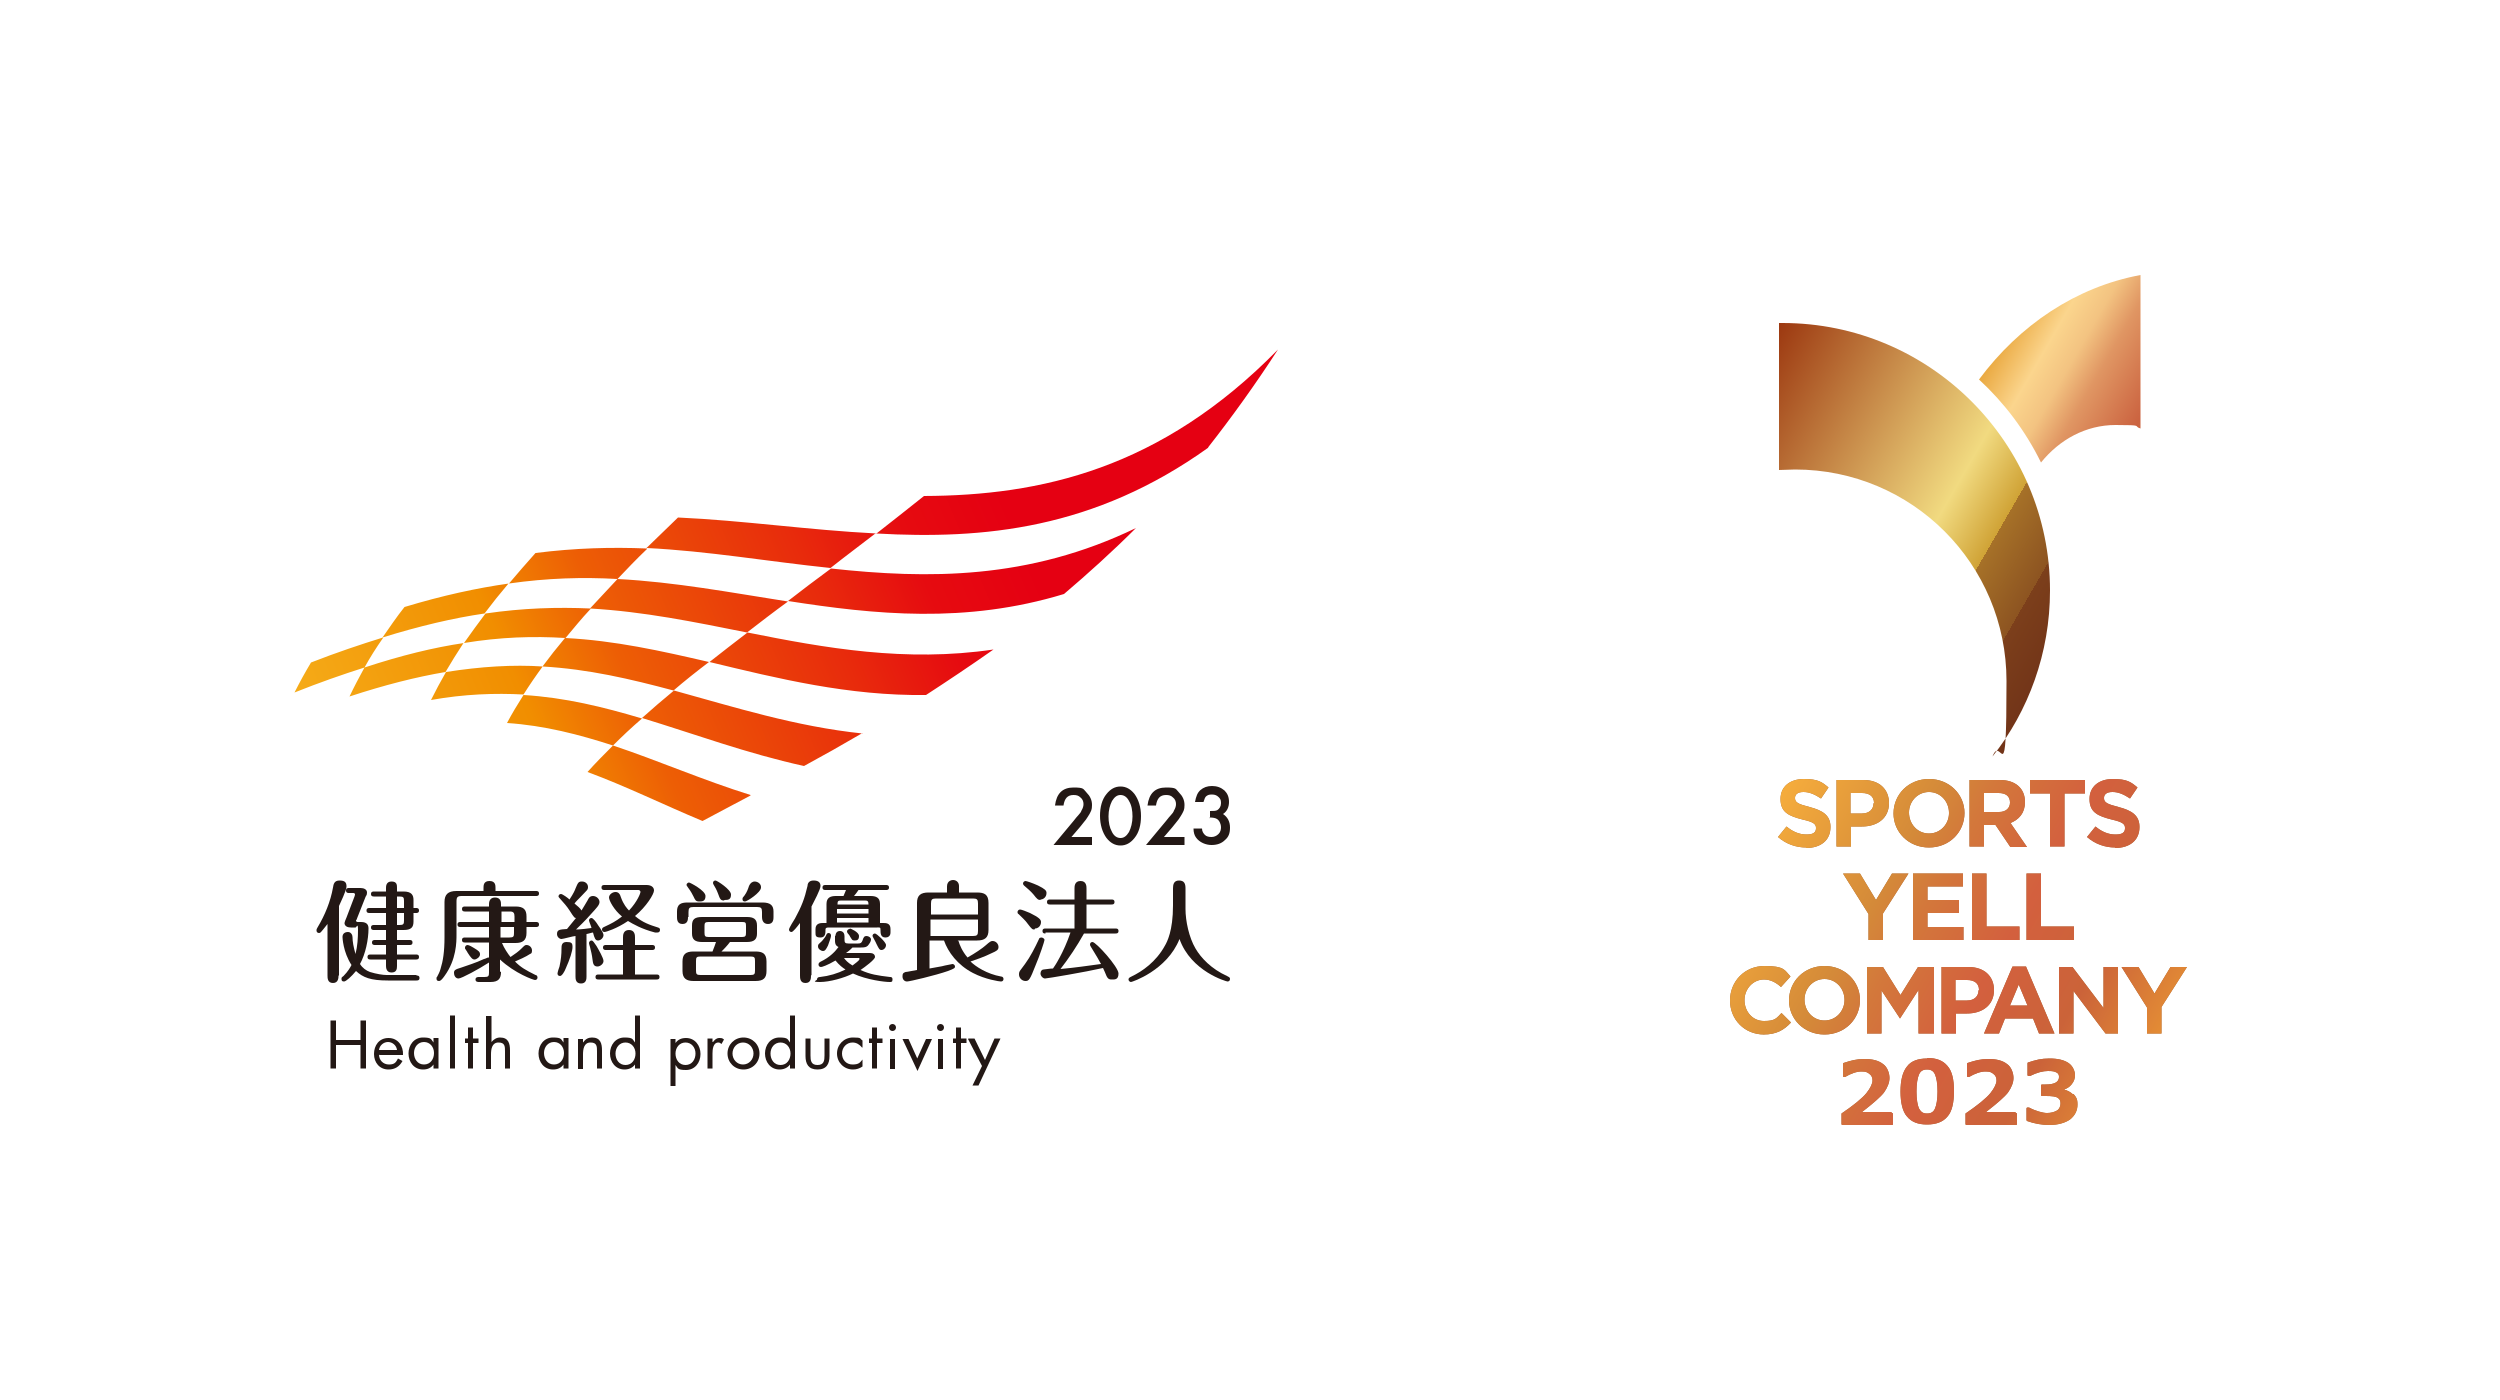 <?xml version="1.0" encoding="UTF-8"?><svg id="a" xmlns="http://www.w3.org/2000/svg" xmlns:xlink="http://www.w3.org/1999/xlink" viewBox="0 0 500 280"><defs><style>.f{fill:url(#d);}.g{fill:url(#e);}.h{fill:url(#c);}.i{fill:url(#b);}.j{fill:none;}.k{fill:#a0673b;}.l{fill:#231815;}</style><linearGradient id="b" x1="344.3" y1="84.6" x2="446.1" y2="143.4" gradientUnits="userSpaceOnUse"><stop offset="0" stop-color="#9c3810"/><stop offset=".4" stop-color="#f1da80"/><stop offset=".5" stop-color="#d0a336"/><stop offset=".5" stop-color="#c59632"/><stop offset=".5" stop-color="#a67128"/><stop offset=".6" stop-color="#8d5421"/><stop offset=".6" stop-color="#7c3f1b"/><stop offset=".7" stop-color="#713318"/><stop offset=".7" stop-color="#6e2f17"/><stop offset=".9" stop-color="#a47227"/><stop offset="1" stop-color="#be922f"/></linearGradient><linearGradient id="c" x1="399.5" y1="63" x2="450.1" y2="92.2" gradientUnits="userSpaceOnUse"><stop offset="0" stop-color="#face00"/><stop offset="0" stop-color="#e39722"/><stop offset=".2" stop-color="#fbd58d"/><stop offset=".3" stop-color="#f3c381"/><stop offset=".4" stop-color="#e09663"/><stop offset=".6" stop-color="#cb6340"/><stop offset=".9" stop-color="#c28e42"/></linearGradient><linearGradient id="d" x1="358.4" y1="151.6" x2="436.3" y2="196.5" gradientTransform="translate(-5.9 13.3)" gradientUnits="userSpaceOnUse"><stop offset="0" stop-color="#face00"/><stop offset="0" stop-color="#f5ac3c"/><stop offset=".3" stop-color="#d48a39"/><stop offset=".4" stop-color="#d3783b"/><stop offset=".6" stop-color="#d3603e"/><stop offset=".8" stop-color="#cb6339"/><stop offset="1" stop-color="#e38c35"/></linearGradient><linearGradient id="e" x1="-57.2" y1="168.7" x2="55.6" y2="55.9" gradientTransform="translate(226.4) skewX(-30)" gradientUnits="userSpaceOnUse"><stop offset="0" stop-color="#f5ab18"/><stop offset=".2" stop-color="#f18e00"/><stop offset=".3" stop-color="#ed5e05"/><stop offset=".5" stop-color="#e82b0c"/><stop offset=".6" stop-color="#e60b10"/><stop offset=".7" stop-color="#e50012"/></linearGradient></defs><path class="i" d="m359,93.9c23.4,0,42.3,18.9,42.3,42.3s-1,10.4-2.8,15.1c7.2-9.1,11.5-20.7,11.5-33.2,0-29.5-24-53.5-53.5-53.5s-.5,0-.7,0v29.4c1.1,0,2.1-.1,3.2-.1Z"/><path class="h" d="m408.2,92.5c3.7-4.6,9-7.5,14.9-7.5s3.4.2,5,.7v-30.7c-12.9,2.4-24.2,10-32.3,20.9,5.1,4.7,9.3,10.3,12.4,16.6Z"/><path class="k" d="m361.2,169.5c-2,0-4-.7-5.6-2.1l1.7-2.1c1.2,1,2.5,1.6,4,1.6s1.9-.5,1.9-1.3h0c0-.8-.5-1.2-2.7-1.7-2.7-.7-4.4-1.4-4.4-4.1h0c0-2.5,1.9-4,4.7-4s3.6.6,4.9,1.7l-1.5,2.2c-1.2-.8-2.3-1.3-3.5-1.3s-1.7.5-1.7,1.2h0c0,.9.6,1.2,2.9,1.8,2.7.7,4.2,1.7,4.2,4h0c0,2.7-2,4.2-4.9,4.2Z"/><path class="k" d="m372.4,165.3h-2.2v4h-2.9v-13.3h5.4c3.2,0,5.1,1.9,5.1,4.6h0c0,3.1-2.4,4.7-5.4,4.7Zm2.4-4.7c0-1.3-.9-2-2.4-2h-2.3v4.1h2.3c1.5,0,2.3-.9,2.3-2h0Z"/><path class="k" d="m385.8,169.5c-4.1,0-7.1-3.1-7.1-6.8h0c0-3.8,3-6.9,7.1-6.9s7.1,3.1,7.1,6.8h0c0,3.8-3,6.9-7.1,6.9Zm4-6.9c0-2.3-1.7-4.2-4-4.2s-4,1.9-4,4.1h0c0,2.3,1.7,4.2,4,4.2s4-1.9,4-4.1h0Z"/><path class="k" d="m402,169.3l-2.9-4.3h-2.3v4.3h-2.9v-13.3h6.1c3.1,0,5,1.7,5,4.4h0c0,2.2-1.2,3.5-2.9,4.2l3.3,4.8h-3.4Zm0-8.8c0-1.3-.9-1.9-2.3-1.9h-2.9v3.8h3c1.4,0,2.2-.8,2.2-1.9h0Z"/><path class="k" d="m412.9,158.7v10.6h-2.9v-10.6h-4v-2.7h11v2.7h-4Z"/><path class="k" d="m423,169.5c-2,0-4-.7-5.6-2.1l1.7-2.1c1.2,1,2.5,1.6,4,1.6s1.9-.5,1.9-1.3h0c0-.8-.5-1.2-2.7-1.7-2.7-.7-4.4-1.4-4.4-4.1h0c0-2.5,1.9-4,4.7-4s3.6.6,4.9,1.7l-1.5,2.2c-1.2-.8-2.3-1.3-3.5-1.3s-1.7.5-1.7,1.2h0c0,.9.6,1.2,2.9,1.8,2.7.7,4.2,1.7,4.2,4h0c0,2.7-2,4.2-4.9,4.2Z"/><path class="k" d="m376.6,182.7v5.3h-2.9v-5.2l-5.1-8.1h3.4l3.2,5.3,3.2-5.3h3.3l-5.1,8Z"/><path class="k" d="m382.6,188v-13.3h10v2.6h-7.1v2.7h6.3v2.6h-6.3v2.8h7.2v2.6h-10.1Z"/><path class="k" d="m394.4,188v-13.3h2.9v10.6h6.6v2.7h-9.6Z"/><path class="k" d="m405.3,188v-13.3h2.9v10.6h6.6v2.7h-9.6Z"/><path class="k" d="m352.8,206.9c-3.9,0-6.8-3-6.8-6.8h0c0-3.8,2.9-6.9,6.9-6.9s4,.8,5.2,2.1l-1.9,2.1c-1-.9-2.1-1.5-3.4-1.5-2.2,0-3.9,1.9-3.9,4.1h0c0,2.3,1.6,4.2,3.9,4.2s2.5-.6,3.5-1.6l1.9,1.9c-1.4,1.5-2.9,2.4-5.5,2.4Z"/><path class="k" d="m364.9,206.9c-4.1,0-7.1-3.1-7.1-6.8h0c0-3.8,3-6.9,7.1-6.9s7.1,3.1,7.1,6.8h0c0,3.8-3,6.9-7.1,6.9Zm4-6.9c0-2.3-1.7-4.2-4-4.2s-4,1.9-4,4.1h0c0,2.3,1.7,4.2,4,4.2s4-1.9,4-4.1h0Z"/><path class="k" d="m383.7,206.7v-8.7l-3.7,5.7h0l-3.7-5.6v8.6h-2.9v-13.3h3.2l3.5,5.6,3.5-5.6h3.2v13.3h-2.9Z"/><path class="k" d="m393.4,202.7h-2.2v4h-2.9v-13.3h5.4c3.2,0,5.1,1.9,5.1,4.6h0c0,3.1-2.4,4.7-5.4,4.7Zm2.4-4.7c0-1.3-.9-2-2.4-2h-2.3v4.1h2.3c1.5,0,2.3-.9,2.3-2h0Z"/><path class="k" d="m407.8,206.7l-1.2-3h-5.6l-1.2,3h-3l5.7-13.4h2.7l5.7,13.4h-3.1Zm-4-9.9l-1.8,4.3h3.5l-1.8-4.3Z"/><path class="k" d="m421.1,206.7l-6.4-8.5v8.5h-2.9v-13.3h2.7l6.2,8.2v-8.2h2.9v13.3h-2.5Z"/><path class="k" d="m432.3,201.4v5.3h-2.9v-5.2l-5.1-8.1h3.4l3.2,5.3,3.2-5.3h3.3l-5.1,8Z"/><path class="k" d="m378.2,222.4h-5.8c2.2-1.7,3.7-3,4.4-3.9.7-1,1.1-2,1.1-2.9s-.4-2.2-1.3-2.8c-.9-.7-2.1-1-3.7-1s-2.7.3-4.2.8c0,0-.1,0-.1.2v2.4c0,0,0,.2.2.2h.2s0,0,0,0c1.2-.7,2.3-1.1,3.3-1.1s1.2.2,1.6.5c.4.3.6.7.6,1.3s-.4,1.5-1.2,2.5c-.8,1-2.5,2.4-5,4.1,0,0,0,0,0,.1v2c0,0,0,.2.2.2h9.9c0,0,.2,0,.2-.2v-2c0,0,0-.2-.2-.2Z"/><path class="k" d="m385.4,211.7c-1.8,0-3.2.5-4,1.6-.9,1.1-1.3,2.8-1.3,5s.4,4,1.3,5c.9,1.1,2.2,1.6,4,1.6s3.2-.5,4.1-1.6c.9-1,1.3-2.8,1.3-5.1s-.4-4-1.3-5c-.9-1.1-2.2-1.6-4-1.6Zm1.6,10c-.3.7-.8,1-1.6,1s-1.2-.3-1.6-1c-.3-.7-.5-1.8-.5-3.4s.2-2.7.5-3.4c.3-.7.8-1,1.6-1s1.3.3,1.6,1c.3.7.5,1.8.5,3.4s-.2,2.7-.5,3.4Z"/><path class="k" d="m403,222.4h-5.8c2.2-1.7,3.7-3,4.4-3.9.7-1,1.1-2,1.1-2.9s-.4-2.2-1.3-2.8c-.9-.7-2.1-1-3.7-1s-2.7.3-4.2.8c0,0-.1,0-.1.2v2.4c0,0,0,.2.2.2h.2s0,0,0,0c1.2-.7,2.3-1.1,3.3-1.1s1.2.2,1.6.5c.4.3.6.7.6,1.3s-.4,1.5-1.2,2.5c-.8,1-2.5,2.4-5,4.1,0,0,0,0,0,.1v2c0,0,0,.2.2.2h9.9c0,0,.2,0,.2-.2v-2c0,0,0-.2-.2-.2Z"/><path class="k" d="m414.5,218.8c-.4-.4-1-.7-1.7-.9.6-.2,1.1-.5,1.5-1,.5-.6.7-1.2.7-1.9s-.4-1.8-1.3-2.4c-.9-.6-2.1-.9-3.8-.9s-2.8.3-4.3.8c0,0-.1,0-.1.2v2.3c0,0,0,.2.2.2h.3s0,0,0,0c1.4-.7,2.6-1,3.6-1s1.3.1,1.7.3c.4.2.5.5.5.9,0,1-.9,1.5-2.7,1.5h-.7c0,0-.2,0-.2.2v1.9c0,0,0,.2.2.2h.8c1.2,0,2,.1,2.4.4.4.3.5.6.5,1.1s-.2,1.1-.7,1.4c-.5.3-1.2.5-2,.5s-2.3-.4-3.6-1.1c0,0,0,0,0,0h-.3c0,0-.2,0-.2.2v2.3c0,0,0,.1.1.2,1.4.5,2.9.8,4.5.8s3.1-.4,4.1-1.1c1-.8,1.5-1.8,1.5-3s-.3-1.5-.8-2.1Z"/><path class="f" d="m361.2,169.5c-2,0-4-.7-5.6-2.1l1.7-2.1c1.2,1,2.5,1.6,4,1.6s1.9-.5,1.9-1.3h0c0-.8-.5-1.2-2.7-1.7-2.7-.7-4.4-1.4-4.4-4.1h0c0-2.5,1.9-4,4.7-4s3.6.6,4.9,1.7l-1.5,2.2c-1.2-.8-2.3-1.3-3.5-1.3s-1.7.5-1.7,1.2h0c0,.9.6,1.2,2.9,1.8,2.7.7,4.2,1.7,4.2,4h0c0,2.7-2,4.2-4.9,4.2Z"/><path class="f" d="m372.4,165.3h-2.2v4h-2.9v-13.3h5.4c3.2,0,5.1,1.9,5.1,4.6h0c0,3.1-2.4,4.7-5.4,4.7Zm2.4-4.7c0-1.3-.9-2-2.4-2h-2.3v4.1h2.3c1.5,0,2.3-.9,2.3-2h0Z"/><path class="f" d="m385.8,169.5c-4.1,0-7.1-3.1-7.1-6.8h0c0-3.8,3-6.9,7.1-6.9s7.1,3.1,7.1,6.8h0c0,3.8-3,6.9-7.1,6.9Zm4-6.9c0-2.3-1.7-4.2-4-4.2s-4,1.9-4,4.1h0c0,2.3,1.7,4.2,4,4.2s4-1.9,4-4.1h0Z"/><path class="f" d="m402,169.3l-2.9-4.3h-2.3v4.3h-2.9v-13.3h6.1c3.1,0,5,1.7,5,4.4h0c0,2.2-1.2,3.5-2.9,4.2l3.3,4.8h-3.4Zm0-8.8c0-1.3-.9-1.9-2.3-1.9h-2.9v3.8h3c1.4,0,2.2-.8,2.2-1.9h0Z"/><path class="f" d="m412.9,158.7v10.6h-2.9v-10.6h-4v-2.7h11v2.7h-4Z"/><path class="f" d="m423,169.5c-2,0-4-.7-5.6-2.1l1.7-2.1c1.2,1,2.5,1.6,4,1.6s1.9-.5,1.9-1.3h0c0-.8-.5-1.2-2.7-1.7-2.7-.7-4.4-1.4-4.4-4.1h0c0-2.5,1.9-4,4.7-4s3.6.6,4.9,1.7l-1.5,2.2c-1.2-.8-2.3-1.3-3.5-1.3s-1.7.5-1.7,1.2h0c0,.9.6,1.2,2.9,1.8,2.7.7,4.2,1.7,4.2,4h0c0,2.7-2,4.2-4.9,4.2Z"/><path class="f" d="m376.6,182.7v5.3h-2.9v-5.2l-5.1-8.1h3.4l3.2,5.3,3.2-5.3h3.3l-5.1,8Z"/><path class="f" d="m382.6,188v-13.3h10v2.6h-7.1v2.7h6.3v2.6h-6.3v2.8h7.2v2.6h-10.1Z"/><path class="f" d="m394.4,188v-13.3h2.9v10.6h6.6v2.7h-9.6Z"/><path class="f" d="m405.3,188v-13.3h2.9v10.6h6.6v2.7h-9.6Z"/><path class="f" d="m352.8,206.9c-3.9,0-6.8-3-6.8-6.8h0c0-3.8,2.9-6.9,6.9-6.9s4,.8,5.2,2.1l-1.9,2.1c-1-.9-2.1-1.5-3.4-1.5-2.2,0-3.9,1.9-3.9,4.1h0c0,2.3,1.6,4.2,3.9,4.2s2.5-.6,3.5-1.6l1.9,1.9c-1.4,1.5-2.9,2.4-5.5,2.4Z"/><path class="f" d="m364.9,206.9c-4.1,0-7.1-3.1-7.1-6.8h0c0-3.8,3-6.9,7.1-6.9s7.1,3.1,7.1,6.8h0c0,3.8-3,6.9-7.1,6.9Zm4-6.9c0-2.3-1.7-4.2-4-4.2s-4,1.9-4,4.1h0c0,2.3,1.7,4.2,4,4.2s4-1.9,4-4.1h0Z"/><path class="f" d="m383.7,206.7v-8.7l-3.7,5.7h0l-3.7-5.6v8.6h-2.9v-13.3h3.2l3.5,5.6,3.5-5.6h3.2v13.3h-2.9Z"/><path class="f" d="m393.4,202.7h-2.2v4h-2.9v-13.3h5.4c3.2,0,5.1,1.9,5.1,4.6h0c0,3.1-2.4,4.7-5.4,4.7Zm2.4-4.7c0-1.3-.9-2-2.4-2h-2.3v4.1h2.3c1.5,0,2.3-.9,2.3-2h0Z"/><path class="f" d="m407.8,206.7l-1.2-3h-5.6l-1.2,3h-3l5.7-13.4h2.7l5.7,13.4h-3.1Zm-4-9.9l-1.8,4.3h3.5l-1.8-4.3Z"/><path class="f" d="m421.1,206.7l-6.4-8.5v8.5h-2.9v-13.3h2.7l6.2,8.2v-8.2h2.9v13.3h-2.5Z"/><path class="f" d="m432.3,201.4v5.3h-2.9v-5.2l-5.1-8.1h3.4l3.2,5.3,3.2-5.3h3.3l-5.1,8Z"/><path class="f" d="m378.2,222.4h-5.8c2.2-1.7,3.7-3,4.4-3.9.7-1,1.1-2,1.1-2.9s-.4-2.2-1.3-2.8c-.9-.7-2.1-1-3.7-1s-2.7.3-4.2.8c0,0-.1,0-.1.2v2.4c0,0,0,.2.2.2h.2s0,0,0,0c1.2-.7,2.3-1.1,3.3-1.1s1.2.2,1.6.5c.4.3.6.7.6,1.3s-.4,1.5-1.2,2.5c-.8,1-2.5,2.4-5,4.1,0,0,0,0,0,.1v2c0,0,0,.2.2.2h9.9c0,0,.2,0,.2-.2v-2c0,0,0-.2-.2-.2Z"/><path class="f" d="m385.4,211.7c-1.8,0-3.2.5-4,1.6-.9,1.1-1.3,2.8-1.3,5s.4,4,1.3,5c.9,1.1,2.2,1.6,4,1.6s3.2-.5,4.1-1.6c.9-1,1.3-2.8,1.3-5.1s-.4-4-1.3-5c-.9-1.1-2.2-1.6-4-1.6Zm1.6,10c-.3.7-.8,1-1.6,1s-1.2-.3-1.6-1c-.3-.7-.5-1.8-.5-3.4s.2-2.7.5-3.4c.3-.7.8-1,1.6-1s1.3.3,1.6,1c.3.7.5,1.8.5,3.4s-.2,2.7-.5,3.4Z"/><path class="f" d="m403,222.4h-5.8c2.2-1.7,3.7-3,4.4-3.9.7-1,1.1-2,1.1-2.9s-.4-2.2-1.3-2.8c-.9-.7-2.1-1-3.7-1s-2.7.3-4.2.8c0,0-.1,0-.1.2v2.4c0,0,0,.2.2.2h.2s0,0,0,0c1.2-.7,2.3-1.1,3.3-1.1s1.2.2,1.6.5c.4.3.6.7.6,1.3s-.4,1.5-1.2,2.5c-.8,1-2.5,2.4-5,4.1,0,0,0,0,0,.1v2c0,0,0,.2.2.2h9.9c0,0,.2,0,.2-.2v-2c0,0,0-.2-.2-.2Z"/><path class="f" d="m414.5,218.8c-.4-.4-1-.7-1.7-.9.6-.2,1.1-.5,1.5-1,.5-.6.7-1.2.7-1.9s-.4-1.8-1.3-2.4c-.9-.6-2.1-.9-3.8-.9s-2.8.3-4.3.8c0,0-.1,0-.1.2v2.3c0,0,0,.2.2.2h.3s0,0,0,0c1.4-.7,2.6-1,3.6-1s1.3.1,1.7.3c.4.2.5.5.5.9,0,1-.9,1.5-2.7,1.5h-.7c0,0-.2,0-.2.2v1.9c0,0,0,.2.2.2h.8c1.2,0,2,.1,2.4.4.4.3.5.6.5,1.1s-.2,1.1-.7,1.4c-.5.3-1.2.5-2,.5s-2.3-.4-3.6-1.1c0,0,0,0,0,0h-.3c0,0-.2,0-.2.2v2.3c0,0,0,.1.1.2,1.4.5,2.9.8,4.5.8s3.1-.4,4.1-1.1c1-.8,1.5-1.8,1.5-3s-.3-1.5-.8-2.1Z"/><rect class="j" x="30.8" y="41.8" width="253.4" height="203.4"/><path class="l" d="m67.7,195.1c0,.4,0,1.5-1.1,1.5s-1.1-1-1.1-1.5v-10.3c-.7.9-1.2,1.5-1.3,1.6-.1.1-.2.2-.4.2-.3,0-.5-.2-.5-.5s0-.2.2-.6c1.5-2.5,2.6-5.2,3.1-8,.1-.6.2-1.4,1.3-1.4s1.4.4,1.4,1.2-1.3,3.4-1.5,3.9v13.9Zm15.6,0c.2,0,.6,0,.6.5s-.4.5-.6.5h-5.7c-3.5,0-5-.6-6.4-1.9-.9,1.1-2,2.1-2.4,2.1s-.5-.2-.5-.5,0-.3.4-.6c.9-.9,1.4-1.8,1.6-2.2-1.7-2.6-1.8-5.5-1.8-5.6,0-.7.5-1,1.1-1s.9.6.9,1c0,.9.2,2,.6,3.4.4-1.6.5-3.2.5-4.8s-.3-.5-.5-.5h-.9c-1.3,0-1.3-.8-1.3-.9s.2-.7.4-1.1l1.6-4.2c0,0,.1-.3.1-.4,0-.3-.3-.3-.4-.3h-.8c-.2,0-.6,0-.6-.5s.4-.5.6-.5h2.3c.7,0,1.3.3,1.3.9s-.2.6-.3.9l-1.7,4.3c0,.2-.2.3-.2.4,0,.3.3.3.4.3h.6c1.3,0,1.5.7,1.5,1.3,0,2.2-.6,5.1-1.7,7.1.5.8,1.2,1.3,2,1.6,1.3.4,2.6.6,3.3.6h6Zm-9.4-12.5c-.2,0-.6,0-.6-.5s.4-.5.6-.5h3.3v-2.3h-2.4c-.2,0-.6,0-.6-.5s.4-.5.6-.5h2.4v-.7c0-.3,0-1.3,1.1-1.3s1.1.7,1.1,1.3v.7h1.3c1.6,0,2,.7,2,1.7v1.6h.5c.2,0,.6,0,.6.5s-.4.5-.6.5h-.5v1.7c0,1.2-.5,1.7-2,1.7h-1.3v2h2.5c.2,0,.6,0,.6.5s-.4.5-.6.5h-2.5v1.9h3.8c.2,0,.6,0,.6.5s-.4.5-.6.5h-3.8v1.3c0,.6-.1,1.3-1.1,1.3s-1.1-.9-1.1-1.3v-1.3h-3.1c-.2,0-.6,0-.6-.5s.4-.5.6-.5h3.1v-1.9h-2.2c-.2,0-.6,0-.6-.5s.4-.5.6-.5h2.2v-2h-2.4c-.2,0-.6,0-.6-.5s.4-.5.6-.5h2.4v-2.4h-3.3Zm6.9-1v-1.4c0-.7-.1-.9-.9-.9h-.5v2.3h1.4Zm-1.4,1v2.4h.5c.8,0,.9-.2.9-.9v-1.5h-1.4Z"/><path class="l" d="m96.7,178.2v-.6c0-.5,0-1.4,1.2-1.4s1.2.9,1.2,1.4v.6h8.1c.2,0,.6,0,.6.5s-.4.5-.6.5h-14.8c-.9,0-1.1.2-1.1,1.1v6.6c0,1.5,0,5-2.4,8.3-.3.4-.7,1-1.1,1s-.5-.2-.5-.5,0-.2.1-.3c.3-.6.5-.9.7-1.6.5-1.6.8-3.4.8-6.4v-7c0-1.5.7-2.2,2.4-2.2h5.5Zm3.5,16.2c0,1.3-.5,2-2.1,2h-2.3c-.2,0-.7,0-.7-.5s.5-.5.7-.5h1.1c.8,0,.9-.2.9-.9v-2c-2,1.3-5.5,3.2-6.1,3.2s-.9-.6-.9-1.1.1-.7,1.5-1.1c1.1-.4,2.8-.9,4.5-1.7.2,0,.7-.3.8-.3s.1,0,.2,0v-3h-4.8c-.2,0-.6,0-.6-.5s.4-.5.6-.5h4.8v-2.1h-5.7c-.2,0-.6,0-.6-.5s.4-.5.6-.5h5.7v-2.1h-4.8c-.2,0-.6,0-.6-.5s.4-.5.6-.5h4.8v-.4c0-.3,0-1.4,1.2-1.4s1.2,1,1.2,1.4v.4h2.9c1.6,0,2.2.6,2.2,2v1.1h1.9c.2,0,.6,0,.6.5s-.4.5-.6.5h-1.9v1.2c0,1.5-.8,2-2.2,2h-2.7c.4,1,1.2,2.2,1.7,2.8.9-.6,1.6-1.1,2.2-1.7.6-.6.7-.7,1-.7.6,0,1.1.5,1.1,1.1s-.2.6-.4.7c-.7.5-2.5,1.3-3,1.5,1.2,1.2,2.1,1.7,4.1,2.7.2,0,.4.2.4.5s-.2.5-.5.5-4-1.3-7-4.1v2.4Zm-5.4-4.8c1,.6,1.2.8,1.2,1.3s-.7,1-1.1,1-.7-.3-1.4-1.4c0-.1-.4-.6-.5-.8,0,0,0-.2,0-.2,0-.2.2-.5.5-.5s1,.4,1.3.6Zm5.4-5.2h2.7v-1.1c0-.7-.2-1-.9-1h-1.7v2.1Zm0,3.1h1.7c.8,0,.9-.2.9-.9v-1.2h-2.7v2.1Z"/><path class="l" d="m115.1,187.2c-.4,0-2.5.6-2.8.6-.4,0-.9-.4-.9-1,0-.9.6-.9,2-1,.5-.6,1.3-1.6,1.8-2.2-.3,0-.4-.2-.7-.6-.9-1.4-1.1-1.7-2-2.7-.7-.8-.8-.9-.8-1,0-.3.2-.5.5-.5s1.4.8,1.7,1.1c.8-1.2,1.1-1.9,1.2-2.2.5-1.2.6-1.4,1.3-1.4s1.2.5,1.2,1.1-.2.6-1.5,2c-.4.4-1,1-1.2,1.3.6.5,1.2,1,1.4,1.4.4-.6.7-1.2,1.2-2,.2-.4.4-.9,1.1-.9s1.3.6,1.3,1.2-.6,1.2-1.6,2.3c-1.5,1.7-2.4,2.5-3.1,3.2.8,0,2.5-.2,3.1-.3,0-.2-.5-1.3-.5-1.5,0-.3.2-.5.5-.5s.9.8,1.1,1.1c0,.1,1.3,1.7,1.3,2.3s-.6,1.1-1.1,1.1-.7-.4-1-1.6c-.2,0-1.1.3-1.3.3v8.5c0,.4,0,1.4-1.1,1.4s-1.1-1-1.1-1.4v-8Zm-3.6,7.5c0-.2.3-1.2.4-1.4.3-1.4.4-2.4.4-3.6,0-.5,0-1.3,1-1.3s1.2.2,1.2,1-.5,2.4-1.4,4.4c-.2.5-.7,1.4-1.1,1.4s-.5-.3-.5-.5Zm7-2.8c-.1-.9-.3-1.7-.5-2.5,0,0-.2-.6-.2-.8,0-.2.2-.5.5-.5s.5.4,1,1.1c.4.7,1.4,2.4,1.4,3s-.7,1.1-1.2,1.1c-.8,0-.9-.6-1-1.4Zm6.1-1.9h-3.4c-.2,0-.6,0-.6-.5s.4-.5.6-.5h3.4v-1.5c0-.4,0-1.5,1.2-1.5s1.2,1.1,1.2,1.5v1.5h3.4c.2,0,.6,0,.6.5s-.4.5-.6.5h-3.4v4.9h4.3c.2,0,.6,0,.6.5s-.4.5-.6.5h-11.6c-.2,0-.6,0-.6-.5s.4-.5.6-.5h4.9v-4.9Zm-3.7-12c-.2,0-.6,0-.6-.5s.4-.5.6-.5h8.4c.9,0,1.5.4,1.5,1.1s-1.5,3.2-3.8,5.1c1.5,1.3,3,1.8,4.6,2.3.3.1.4.2.4.5s-.2.5-.5.5-.2,0-.5,0c-2.7-.7-4.4-1.7-5.4-2.3-2.2,1.5-4.4,2.2-4.7,2.2s-.5-.2-.5-.5.2-.4.4-.5c1.5-.7,2.3-1.1,3.6-2.1-1.6-1.3-2.6-3.2-2.6-3.8s.7-1.1,1.3-1.1.9.4,1.1,1.1c.5,1.4,1.2,2.2,1.6,2.6,1.7-1.8,2.3-3.5,2.3-3.7,0-.2-.2-.4-.4-.4h-6.8Z"/><path class="l" d="m137.6,183.4c0,.4,0,1.4-1.1,1.4s-1.1-1-1.1-1.4v-1.1c0-1.4.7-1.8,2.1-1.8h15c1.6,0,2.2.6,2.2,1.8v1.1c0,.4,0,1.4-1.1,1.4s-1.2-1-1.2-1.4v-1c0-.8-.2-1-1-1h-12.7c-.8,0-1,.2-1,1v1Zm8.4,5c-.7.9-1.2,1.4-1.7,1.9h6.8c1.4,0,2.2.4,2.2,2v1.9c0,1.4-.6,2-2.2,2h-12.4c-1.4,0-2.2-.5-2.2-2v-1.9c0-1.4.6-2,2.2-2h3.8c.3-.7.6-1.6.7-1.9h-2.8c-1.4,0-2-.5-2-1.7v-1.6c0-1.2.5-1.7,2-1.7h9c1.3,0,2,.4,2,1.7v1.6c0,1.1-.5,1.7-2,1.7h-3.5Zm-6.2-8.1c-.7,0-.8-.4-1.1-1-.2-.4-.5-1-1.1-1.8-.2-.3-.3-.4-.3-.5,0-.3.3-.5.5-.5s3.3,1.6,3.3,2.7-.7,1.1-1.3,1.1Zm11.2,11.9c0-.7-.1-.9-.9-.9h-10c-.8,0-.9.2-.9.9v1.9c0,.7.1.9.9.9h10c.8,0,.9-.2.9-.9v-1.9Zm-1.8-7c0-.7-.1-.8-.8-.8h-6.7c-.7,0-.8.2-.8.8v1.3c0,.7.1.9.8.9h6.7c.7,0,.8-.2.8-.9v-1.3Zm-4.4-5.1c-.7,0-.8-.3-1.2-1.4-.3-.8-.6-1.3-.9-1.8-.1-.2-.1-.3-.1-.3,0-.3.2-.5.5-.5s3.1,1.8,3.1,2.8-.5,1.1-1.3,1.1Zm7.4-2.6c0,1-2.8,2.8-3.2,2.8s-.5-.2-.5-.5.1-.3.4-.7c.5-.7.7-1.3.9-1.9.3-.7.8-.9,1.1-.9.7,0,1.3.5,1.3,1.1Z"/><path class="l" d="m162.2,195.1c0,.5,0,1.5-1.1,1.5s-1.1-1-1.1-1.5v-10.5c-.6.8-1.4,1.8-1.7,1.8s-.5-.2-.5-.5,1-1.9,1.2-2.2c1.3-2.4,1.9-3.9,2.5-6.5,0-.4.2-1.1,1.2-1.1s1.4.4,1.4,1.1-1.3,3.1-1.8,4.1v13.7Zm11.9-15.9c1.1,0,1.9.3,1.9,1.6v3.8h.6c.6,0,1.5,0,1.5,1.2v.7c0,.8-.6,1-1,1-1,0-1-.9-1-1.5s-.1-.5-.7-.5h-9.6c-.3,0-.7,0-.7.4,0,.7,0,1.6-1,1.6s-1-.4-1-1v-.7c0-1.2,1.1-1.2,1.5-1.2h.7v-3.8c0-1.3.8-1.6,1.9-1.6h1.5c.2-.4.4-1,.5-1.2h-4.1c-.2,0-.6,0-.6-.5s.4-.5.6-.5h12.1c.2,0,.6,0,.6.5s-.4.5-.6.5h-5.5c-.6.9-.7.9-.9,1.2h3.3Zm-7,8c0-.6.3-1,.9-1s.9.5.9,1v.7c0,.6.1.8.8.8h1.9c.5,0,.7-.1.9-.6.2-.7.4-.9.8-.9s.9.3.9.7-.3.8-.6,1.2c-.3.3-.6.4-1.4.4h-1.7c-.7.7-.9.8-1.3,1.1h4.8c.6,0,1,.3,1,.8s-2,2-2.9,2.6c2,.9,3.4,1.1,5.9,1.4.2,0,.5,0,.5.5s-.2.5-.6.5c-.9,0-4.5-.4-7.3-1.7-1.8.9-4.7,1.7-6.6,1.7s-.6-.3-.6-.5c0-.3.2-.5.6-.5,1.8-.2,3.5-.7,5.1-1.5-.5-.3-1.3-.9-2-1.8-1.7,1-2.7,1.3-2.9,1.3-.3,0-.5-.2-.5-.5s.2-.4.3-.5c2.1-1,3.1-2.2,3.7-3-.7-.3-.7-.9-.7-1.3v-1Zm-.9,0c0,.2-.3,1.1-.6,1.9-.4.8-.6,1.1-1,1.1s-1-.4-1-.9.1-.4.8-1.1c.4-.5.7-.8.9-1.3,0-.1.2-.3.4-.3.4,0,.5.3.5.5Zm7.5-6.3c0-.7-.2-.8-.8-.8h-4.6c-.7,0-.8.1-.8.8h6.3Zm0,1.8v-.9h-6.3v.9h6.3Zm0,1.8v-.9h-6.3v.9h6.3Zm-4.9,7.1c.3.4.7.9,1.7,1.5.5-.4,1.4-1,1.4-1.3s-.2-.2-.3-.2h-2.7Zm1.2-5.9c.1,0,1.8.7,1.8,1.5s-.4.9-.9.9-.5-.2-.9-.8c0-.1-.4-.6-.5-.7,0,0-.1-.2-.1-.3,0-.3.3-.5.5-.5Zm7.2,3.3c0,.6-.5,1-.9,1s-.5-.2-1-1.2c-.1-.3-.8-1.5-.8-1.6,0-.3.2-.5.5-.5s2.2,1.7,2.2,2.3Z"/><path class="l" d="m191.7,188.2c.2.7.7,2,1.8,3.3,1.6-.9,2.9-1.8,3.6-2.4.9-.8,1.1-.9,1.4-.9.7,0,1.2.6,1.2,1.2s-.4.8-1.3,1.2c-1.6.8-3.4,1.4-4.3,1.7,1,1,3.3,2.5,6.1,3,.3,0,.5.2.5.5s-.2.5-.5.5-3.1-.4-5.6-1.7c-3.1-1.6-5-4.2-5.8-6.5h-2.9v5.6c.9-.2,2.5-.4,3.1-.6.1,0,1.4-.3,1.5-.3.2,0,.5.2.5.5s-.1.4-1.4.9c-2.6.9-7.7,2.1-8.2,2.1s-.9-.4-.9-1,.1-.7.6-.9c.3,0,1.6-.3,2.3-.4v-13.4c0-1.5.7-2.1,2.3-2.1h3.7v-1.2c0-1.2,1-1.3,1.2-1.3.7,0,1.2.5,1.2,1.2v1.3h3.6c1.5,0,2.3.4,2.3,2.1v5.4c0,1.5-.7,2.1-2.3,2.1h-3.9Zm-5.6-5.3h9.5v-2.2c0-.8-.2-1-1-1h-7.4c-.8,0-1,.2-1,1v2.2Zm9.5,1h-9.5v3.3h8.5c.8,0,1-.2,1-1v-2.3Z"/><path class="l" d="m206.9,185.9c-.4,0-.5,0-1.4-1.2-.4-.6-1.2-1.3-1.8-1.9-.1,0-.2-.2-.2-.4,0-.2.2-.5.5-.5s1.3.4,2,.7c1.8.9,2.2,1.3,2.2,1.8,0,.8-.6,1.3-1.2,1.3Zm2,2.1c0,.2-.9,3-1.8,5.1-1.1,2.8-1.3,3.1-2,3.1s-1.3-.6-1.3-1.3.2-.7,1.2-2.1c1.1-1.5,2-3.3,2.8-5,0-.2.3-.3.5-.3s.6.2.6.5Zm-.8-8c-.5,0-.7-.2-1.4-1.1-.5-.6-1.3-1.3-1.9-1.8,0,0-.2-.2-.2-.4,0-.3.3-.5.5-.5s1.4.4,2.5.9c1.4.7,1.7,1,1.7,1.5,0,.8-.6,1.3-1.2,1.3Zm1,6.7c-.2,0-.6,0-.6-.5s.4-.5.6-.5h5.8v-4.8h-4.9c-.2,0-.6,0-.6-.5s.4-.5.6-.5h4.9v-2.2c0-.4,0-1.5,1.2-1.5s1.2,1.1,1.2,1.5v2.2h5c.2,0,.6,0,.6.5s-.4.5-.6.5h-5v4.8h5.8c.2,0,.6,0,.6.5s-.4.5-.6.5h-6.3c-1.4,2.5-3,4.9-4.7,7.1,3.2-.3,5.1-.6,8.1-1-.9-1.7-1.8-3-2-3.4-.2-.3-.2-.4-.2-.5,0-.3.2-.5.5-.5.7,0,5.2,5,5.2,6.3s-.8,1.2-1.4,1.2-.8-.3-1-.7c-.1-.3-.6-1.4-.7-1.6-3.5.8-11.2,2.1-11.6,2.1s-.9-.5-.9-1,.3-.8.6-.8c.3,0,1.2-.2,1.9-.2.3-.4,2.1-3.1,3.5-7.2h-5Z"/><path class="l" d="m234.6,177.7c0-.7.1-1.6,1.2-1.6s1.3.7,1.3,1.6v4.1c0,2.4.7,5.7,2,7.9,1.1,1.9,3.2,4.1,6.3,5.5.3.2.6.2.6.6s-.3.5-.5.5-7.3-2-9.6-8.5c-2.5,6.3-9.5,8.6-9.7,8.6s-.5-.2-.5-.5.2-.4.6-.6c2.1-1,4.9-2.9,6.7-6.2.4-.7,1.6-2.9,1.6-8v-3.3Z"/><path class="l" d="m72.1,208v-3.9h1.1v9.6h-1.1v-4.7h-4.9v4.7h-1.1v-9.6h1.1v3.9h4.9Z"/><path class="l" d="m75.8,210.9c0,1.1.8,2,2,2s1.4-.5,1.8-1.2l.9.5c-.6,1.1-1.5,1.7-2.8,1.7-1.8,0-2.9-1.4-2.9-3.1s1-3.2,2.9-3.2,3,1.6,2.9,3.4h-4.7Zm3.6-.9c-.1-.9-.9-1.6-1.8-1.6s-1.7.7-1.8,1.6h3.6Z"/><path class="l" d="m87.7,213.7h-1v-.8h0c-.5.7-1.2,1-2.1,1-1.8,0-2.9-1.5-2.9-3.2s1.1-3.2,2.9-3.2,1.6.4,2.1,1h0v-.9h1v6Zm-4.9-3.1c0,1.2.7,2.3,2,2.3s2-1.1,2-2.3-.8-2.2-2-2.2-2,1-2,2.2Z"/><path class="l" d="m91,213.7h-1v-10.6h1v10.6Z"/><path class="l" d="m94.6,213.7h-1v-5.1h-.6v-.9h.6v-2.2h1v2.2h1.1v.9h-1.1v5.1Z"/><path class="l" d="m98.3,203.2v5.2h0c.4-.5,1-.9,1.7-.9,1.7,0,2,1.2,2,2.6v3.6h-1v-3.4c0-1,0-1.8-1.3-1.8s-1.5,1.3-1.5,2.4v2.9h-1v-10.6h1Z"/><path class="l" d="m113.7,213.7h-1v-.8h0c-.5.7-1.2,1-2.1,1-1.8,0-2.9-1.5-2.9-3.2s1.1-3.2,2.9-3.2,1.6.4,2.1,1h0v-.9h1v6Zm-4.9-3.1c0,1.2.7,2.3,2,2.3s2-1.1,2-2.3-.8-2.2-2-2.2-2,1-2,2.2Z"/><path class="l" d="m116.7,208.4h0c.4-.6,1-.9,1.7-.9,1.7,0,2,1.2,2,2.6v3.6h-1v-3.4c0-1,0-1.8-1.3-1.8s-1.5,1.3-1.5,2.4v2.9h-1v-6h1v.7Z"/><path class="l" d="m127,212.9h0c-.5.7-1.3,1-2.1,1-1.8,0-2.9-1.5-2.9-3.2s1.1-3.2,2.9-3.2,1.6.4,2.1,1h0v-5.4h1v10.6h-1v-.8Zm-3.9-2.2c0,1.2.7,2.3,2,2.3s2-1.1,2-2.3-.8-2.2-2-2.2-2,1-2,2.2Z"/><path class="l" d="m135.1,208.6h0c.5-.7,1.2-1,2.1-1,1.8,0,2.9,1.5,2.9,3.2s-1.1,3.2-2.9,3.2-1.6-.4-2.1-1h0v4.2h-1v-9.4h1v.9Zm0,2.1c0,1.2.7,2.3,2,2.3s2-1.1,2-2.3-.8-2.2-2-2.2-2,1-2,2.2Z"/><path class="l" d="m142.6,208.4h0c.4-.5.7-.8,1.3-.8s.6.1.9.3l-.5.9c-.2-.1-.3-.3-.6-.3-1.1,0-1.2,1.4-1.2,2.2v3h-1v-6h1v.7Z"/><path class="l" d="m145.5,210.7c0-1.8,1.4-3.2,3.2-3.2s3.2,1.4,3.2,3.2-1.4,3.2-3.2,3.2-3.2-1.4-3.2-3.2Zm1,0c0,1.2.9,2.2,2.1,2.2s2.1-1,2.1-2.2-.9-2.2-2.1-2.2-2.1,1-2.1,2.2Z"/><path class="l" d="m158,212.9h0c-.5.7-1.3,1-2.1,1-1.8,0-2.9-1.5-2.9-3.2s1.1-3.2,2.9-3.2,1.6.4,2.1,1h0v-5.4h1v10.6h-1v-.8Zm-3.9-2.2c0,1.2.7,2.3,2,2.3s2-1.1,2-2.3-.8-2.2-2-2.2-2,1-2,2.2Z"/><path class="l" d="m162.1,211.1c0,1,.1,1.9,1.4,1.9s1.4-.9,1.4-1.9v-3.4h1v3.5c0,1.6-.6,2.7-2.4,2.7s-2.4-1.1-2.4-2.7v-3.5h1v3.4Z"/><path class="l" d="m172.4,209.5h0c-.5-.6-1.1-1-1.9-1-1.2,0-2.1,1-2.1,2.2s.8,2.2,2.1,2.2,1.5-.4,2-1h0v1.4c-.6.4-1.2.6-1.9.6-1.8,0-3.2-1.4-3.2-3.2s1.4-3.2,3.2-3.2,1.3.2,1.9.6v1.4Z"/><path class="l" d="m175.4,213.7h-1v-5.1h-.6v-.9h.6v-2.2h1v2.2h1.1v.9h-1.1v5.1Z"/><path class="l" d="m179.2,205.5c0,.4-.3.7-.7.7s-.7-.3-.7-.7.3-.7.7-.7.7.3.7.7Zm-.2,8.3h-1v-6h1v6Z"/><path class="l" d="m183.4,211.8l1.8-4h1.2l-2.9,6.4-3-6.4h1.2l1.8,4Z"/><path class="l" d="m188.8,205.5c0,.4-.3.7-.7.7s-.7-.3-.7-.7.3-.7.7-.7.7.3.7.7Zm-.2,8.3h-1v-6h1v6Z"/><path class="l" d="m192.2,213.7h-1v-5.1h-.6v-.9h.6v-2.2h1v2.2h1.1v.9h-1.1v5.1Z"/><path class="l" d="m193.7,207.7h1.2l2.1,4.3,1.9-4.3h1.2l-4.4,9.4h-1.2l1.9-3.9-2.8-5.4Z"/><path class="g" d="m241.7,89.5c-22.9,16.4-45.1,18.4-66.4,17.2,3.1-2.4,6.2-4.9,9.5-7.5,23.2-.1,47.3-5.3,70.8-29.3-4.6,7.1-9.3,13.6-14,19.6Zm-66.4,17.2c-13.7-.7-26.5-2.6-39.7-3.2-2.2,2.1-4.2,4.1-6.3,6.1,12.3.6,24.3,2.7,36.8,4,2.9-2.3,6-4.6,9.1-7Zm-45.9,3c-7.1-.3-14.4-.1-22.3.9-1.8,2-3.6,4.1-5.3,6.1,7.7-1.1,14.8-1.3,21.7-.9,1.9-2,3.8-4,5.9-6Zm97.8-4.1c-21.5,10.4-41.7,10.2-61,8.1-3,2.2-5.9,4.4-8.6,6.5,17.3,2.7,35.5,4.6,55.2-1.4,4.7-4,9.6-8.4,14.5-13.3Zm-125.4,11.1c-6.4.9-13.3,2.4-20.9,4.7-1.6,2-3,4.1-4.4,6.1,7.4-2.3,14.2-3.9,20.4-4.8,1.5-2,3.1-4,4.8-6Zm-25.2,10.8c-4.5,1.4-9.3,3-14.4,5-1.2,2-2.3,4-3.3,6,5-2,9.6-3.6,14-5,1.1-2,2.3-3.9,3.7-5.9Zm81-7.2c-11.5-1.8-22.6-3.9-34.1-4.5-1.9,2-3.7,4-5.5,5.9,10.7.6,20.9,2.7,31.4,4.8,2.6-2,5.3-4.1,8.2-6.2Zm-39.5,1.4c-6.6-.3-13.5-.1-21,1-1.5,2-2.9,3.9-4.3,5.9,7.3-1.2,13.9-1.4,20.3-1,1.6-1.9,3.2-3.9,5-5.8Zm80.6,8.2c-17.6,2.6-33.7-.3-49.2-3.4-2.6,2-5.2,4-7.6,5.9,13.7,3.3,27.8,6.8,43.3,6.6,4.3-2.8,8.8-5.8,13.5-9.1Zm-105.9-1.3c-6.1.9-12.6,2.5-19.9,4.9-1.1,2-2.1,3.9-3,5.8,7-2.3,13.3-3.9,19.2-4.9,1.1-1.9,2.3-3.8,3.6-5.8Zm49,3.8c-9.5-2.2-18.8-4.3-28.8-4.8-1.6,1.9-3.1,3.8-4.5,5.7,9.1.5,17.6,2.5,26.2,4.8,2.2-1.9,4.6-3.8,7.1-5.7Zm-33.2.9c-6-.4-12.4,0-19.4,1.1-1.1,1.9-2.1,3.8-3,5.6,6.7-1.2,12.8-1.4,18.5-1.1,1.2-1.9,2.5-3.8,3.9-5.7Zm63.9,13.4c-13.4-1.4-25.7-5.3-37.7-8.6-2.3,1.9-4.4,3.7-6.4,5.5,10.5,3.2,21,7.1,32.4,9.6,3.7-2,7.6-4.2,11.7-6.6Zm-22.4,12.3c-9.6-3-18.5-6.9-27.5-9.9-1.8,1.8-3.5,3.5-5.1,5.3,7.6,2.8,15.1,6.5,23,9.8,3-1.6,6.2-3.3,9.6-5.1Zm-21.7-15.3c-7.7-2.3-15.4-4.2-23.7-4.7-1.2,1.9-2.3,3.7-3.3,5.6,7.5.5,14.4,2.3,21.2,4.5,1.8-1.8,3.7-3.6,5.8-5.4Z"/><path class="l" d="m214.1,167.4h4.3v1.6h-7.7l4-4.8c.4-.5.7-.9,1-1.2s.5-.6.6-.9c.3-.5.4-.9.4-1.3,0-.5-.2-1-.6-1.3-.4-.4-.8-.5-1.4-.5-1.2,0-1.8.7-2,2.1h-1.7c.3-2.4,1.5-3.6,3.7-3.6s1.9.3,2.6,1c.7.7,1.1,1.5,1.1,2.5s-.2,1.2-.5,1.8c-.2.3-.4.7-.7,1.1-.3.4-.7.9-1.2,1.5l-1.8,2.1Z"/><path class="l" d="m220,163.2c0-1.8.4-3.3,1.3-4.4.8-1,1.7-1.5,2.8-1.5s2,.5,2.8,1.5c.8,1.1,1.3,2.6,1.3,4.4s-.4,3.3-1.3,4.4c-.8,1-1.7,1.5-2.8,1.5s-2-.5-2.8-1.5c-.8-1.1-1.3-2.6-1.3-4.5Zm1.7,0c0,1.3.2,2.3.7,3.2.4.8,1,1.2,1.7,1.2s1.2-.4,1.7-1.2c.4-.8.7-1.9.7-3.1s-.2-2.3-.7-3.1c-.4-.8-1-1.2-1.7-1.2s-1.2.4-1.7,1.2c-.4.8-.7,1.8-.7,3.1Z"/><path class="l" d="m232.6,167.4h4.3v1.6h-7.7l4-4.8c.4-.5.7-.9,1-1.2s.5-.6.6-.9c.3-.5.4-.9.4-1.3,0-.5-.2-1-.6-1.3-.4-.4-.8-.5-1.4-.5-1.2,0-1.8.7-2,2.1h-1.7c.3-2.4,1.5-3.6,3.7-3.6s1.9.3,2.6,1c.7.7,1.1,1.5,1.1,2.5s-.2,1.2-.5,1.8c-.2.3-.4.7-.7,1.1-.3.4-.7.9-1.2,1.5l-1.8,2.1Z"/><path class="l" d="m242,163.7v-1.5c.7,0,1.2,0,1.5-.2.4-.3.7-.7.7-1.4s-.2-.9-.5-1.2c-.3-.3-.7-.5-1.3-.5s-.8.1-1.1.3c-.3.2-.4.6-.6,1.2h-1.7c.2-1.1.5-1.9,1.1-2.4.6-.5,1.3-.8,2.3-.8s1.8.3,2.5.9c.6.6.9,1.3.9,2.3s-.4,1.9-1.2,2.4c.9.6,1.4,1.5,1.4,2.7s-.3,1.9-1,2.5c-.7.7-1.6,1-2.7,1s-2.4-.5-3.1-1.5c-.3-.4-.5-1-.5-1.8h1.7c0,.6.3,1,.6,1.3.3.3.8.4,1.3.4s1-.2,1.4-.6c.4-.4.5-.9.5-1.4s-.3-1.3-.8-1.6c-.3-.2-.8-.3-1.5-.3Z"/></svg>